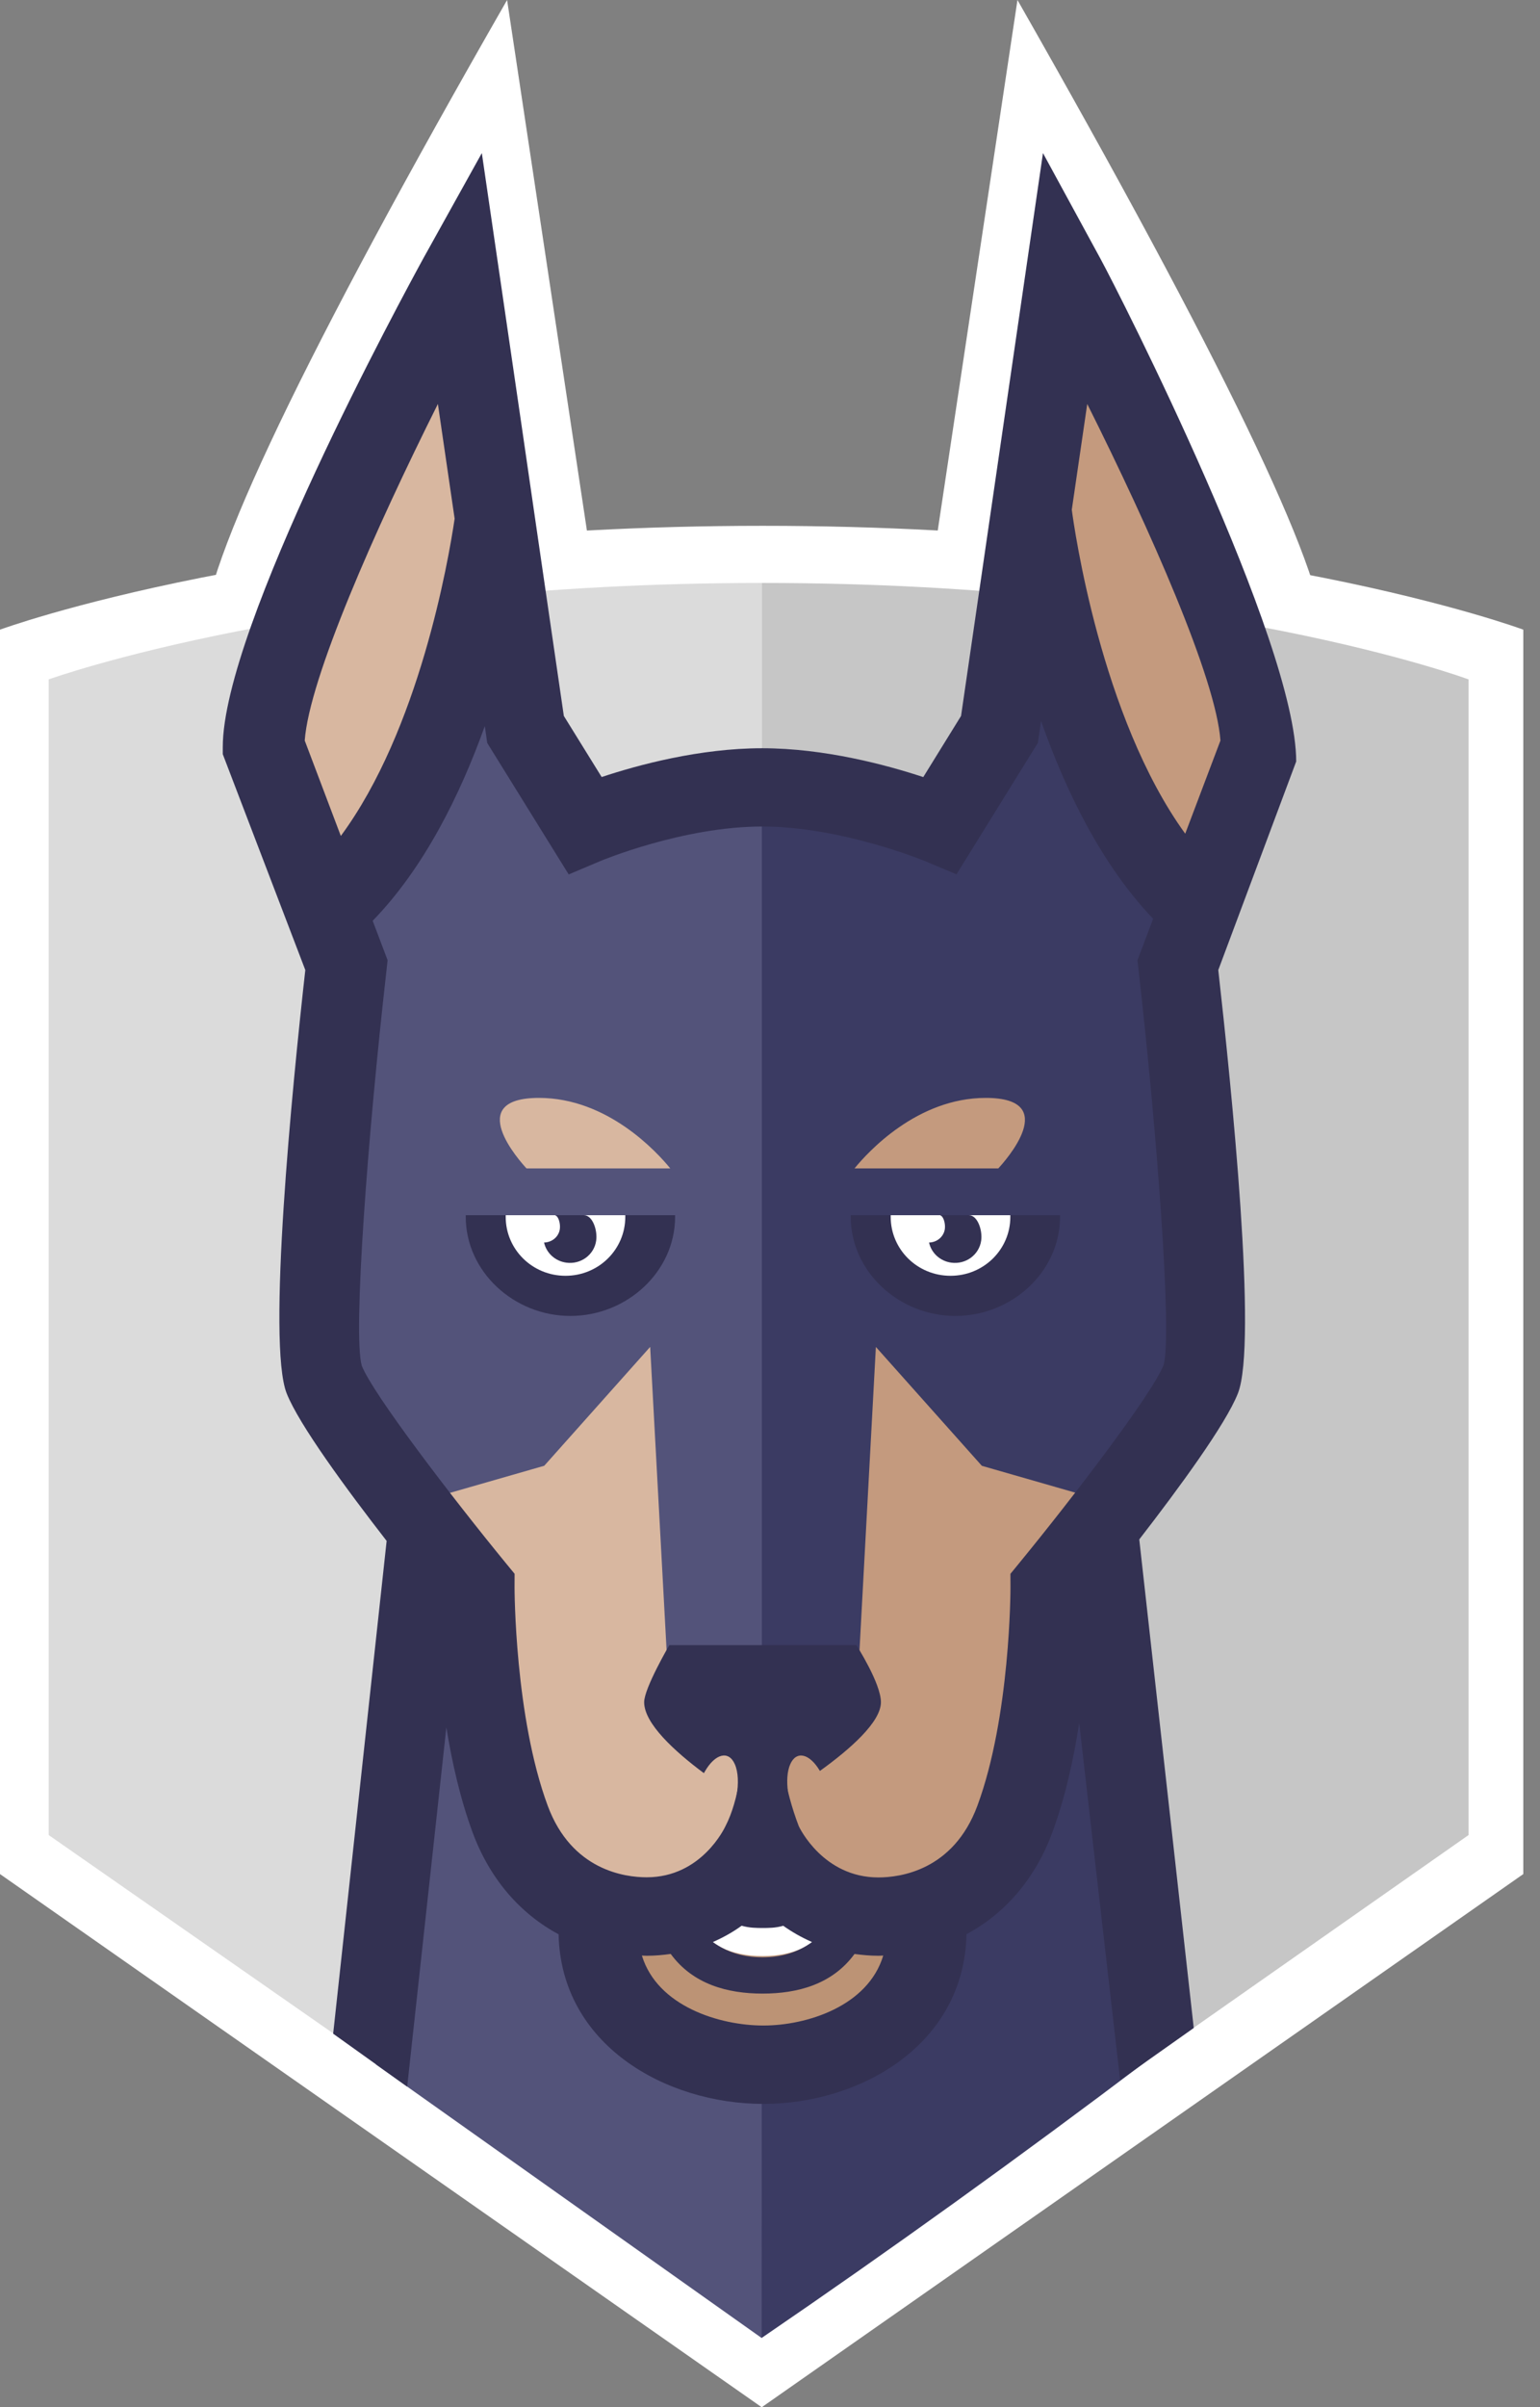<svg width="32" height="50" viewBox="0 0 32 50" fill="none" xmlns="http://www.w3.org/2000/svg">
<rect x="0" y="0" width="32" height="50" fill="#808080" stroke="none"/>
<path d="M27.502 13.193H4.225C4.225 11.739 6.329 7.341 10.537 0C10.537 0 11.119 3.871 12.285 11.614L19.396 11.615L21.142 0C25.382 7.438 27.502 11.836 27.502 13.193Z" fill="white"/>
<path d="M15.828 50.002L0 38.927V13.079C0 13.079 5.852 10.922 15.848 10.922C25.844 10.922 31.653 13.079 31.653 13.079V38.927L15.828 50.002Z" fill="white"/>
<path d="M15.828 48.441L1.012 38.117V14.112C1.012 14.112 6.552 12.109 15.828 12.109V48.441Z" fill="#DBDBDB"/>
<path d="M15.848 12.109C15.841 12.109 15.835 12.11 15.828 12.109V48.411L30.515 38.117V14.112C30.515 14.112 25.124 12.109 15.848 12.109Z" fill="#C6C6C6"/>
<path d="M23.845 42.795L22.595 31.953H15.729C15.729 40.559 15.729 46.064 15.729 48.469L15.827 48.562C18.499 46.737 21.171 44.815 23.845 42.795Z" fill="#3B3B63"/>
<path d="M7.814 42.883L15.827 48.564L15.831 31.625H8.892L7.814 42.883Z" fill="#53537A"/>
<path d="M19.257 39.672C19.257 41.535 17.487 42.458 15.863 42.458C14.239 42.458 12.434 41.535 12.434 39.672" fill="#BC9375"/>
<path d="M15.846 40.631C14.542 40.631 13.908 39.69 13.908 37.758H14.53C14.53 40.02 15.418 40.02 15.846 40.02C16.273 40.02 17.162 40.02 17.162 37.758H17.783C17.783 39.69 17.149 40.631 15.846 40.631Z" fill="white"/>
<path d="M15.828 38.236C16.229 39.272 17.004 39.791 18.154 39.791C19.279 39.791 20.453 39.209 20.988 37.77C21.735 35.757 21.728 32.956 21.728 32.956C21.728 32.956 25.047 28.873 25.047 27.492C25.047 27.492 21.974 27.492 15.828 27.492V38.236Z" fill="#C49A7E"/>
<path d="M6.475 27.492C6.475 29.091 9.765 32.956 9.765 32.956C9.765 32.956 9.757 35.757 10.505 37.77C11.038 39.208 12.214 39.791 13.339 39.791C14.489 39.791 15.318 39.272 15.827 38.236V27.492H6.475Z" fill="#D8B7A0"/>
<path d="M24.651 18.298C22.092 15.72 21.452 10.344 21.452 10.344C20.975 12.038 19.936 17.032 19.936 17.032C19.936 17.032 17.919 16.391 15.747 16.388C15.675 16.388 15.675 23.117 15.747 36.576L17.815 35.107L18.2 27.978L20.402 30.447L23.239 31.262C23.239 31.262 24.3 30.518 24.3 30.521C24.751 29.901 24.9 29.372 25.009 29.098C25.403 28.101 24.518 20.473 24.518 20.473C24.204 19.826 24.651 18.298 24.651 18.298Z" fill="#3B3B63"/>
<path d="M11.774 17.032C11.774 17.032 10.735 12.038 10.258 10.344C10.258 10.344 9.618 15.72 7.059 18.298C7.059 18.298 7.505 19.827 7.191 20.473C7.191 20.473 6.307 28.101 6.701 29.097C6.81 29.372 6.96 29.9 7.41 30.52C7.41 30.517 8.472 31.261 8.472 31.261L11.309 30.446L13.51 27.977L13.896 35.106L15.83 36.537V16.351C13.649 16.354 11.774 17.032 11.774 17.032Z" fill="#53537A"/>
<path d="M22.86 5.362C23.284 6.14 26.934 13.328 26.934 15.817L25.315 20.149C25.589 22.594 26.134 27.906 25.722 28.944C25.469 29.586 24.501 30.906 23.673 31.976L24.805 42.124L23.275 43.206L22.425 35.791C22.308 36.544 22.132 37.347 21.864 38.069C21.51 39.024 20.884 39.748 20.083 40.176C20.036 42.466 17.887 43.701 15.863 43.701C13.822 43.701 11.655 42.467 11.607 40.178C10.805 39.748 10.178 39.025 9.823 38.069C9.566 37.375 9.392 36.607 9.275 35.88L8.461 43.343L6.923 42.243L8.034 32.007C7.2 30.933 6.214 29.592 5.957 28.943C5.546 27.905 6.07 22.594 6.344 20.149L4.629 15.665V15.519C4.629 13.03 8.374 6.14 8.799 5.362L10.012 3.18C10.751 8.237 11.12 10.768 11.119 10.772L11.716 14.871L12.502 16.14C13.257 15.889 14.539 15.542 15.837 15.542C17.136 15.542 18.427 15.891 19.185 16.141L19.97 14.871L21.672 3.18L22.86 5.362ZM15.863 42.073C16.759 42.073 18.035 41.675 18.353 40.62C18.319 40.621 18.286 40.624 18.252 40.624C18.078 40.624 17.915 40.608 17.756 40.587C17.294 41.218 16.574 41.41 15.845 41.41C15.117 41.41 14.398 41.216 13.937 40.586C13.778 40.608 13.613 40.624 13.437 40.624C13.403 40.624 13.371 40.621 13.338 40.62C13.66 41.675 14.953 42.073 15.863 42.073ZM14.813 40.339C15.091 40.544 15.435 40.657 15.845 40.657C16.254 40.657 16.596 40.543 16.873 40.339C16.652 40.242 16.452 40.127 16.275 40.001C16.116 40.048 15.963 40.047 15.845 40.047C15.726 40.047 15.572 40.047 15.411 40C15.235 40.127 15.035 40.242 14.813 40.339ZM21.18 32.466C22.281 31.123 23.938 28.96 24.178 28.355C24.359 27.732 24.05 23.6 23.657 20.137L23.636 19.945L23.961 19.084C22.89 17.963 22.143 16.426 21.632 14.975L21.566 15.431L19.875 18.161L19.215 17.884C19.198 17.877 17.474 17.168 15.838 17.168C14.191 17.168 12.495 17.877 12.478 17.884L11.817 18.163L10.124 15.432L10.074 15.082C9.558 16.519 8.81 18.029 7.744 19.126L8.054 19.945L8.033 20.138C7.639 23.6 7.33 27.732 7.518 28.37C7.752 28.961 9.409 31.124 10.509 32.466L10.693 32.69L10.692 32.977C10.692 33.005 10.695 35.661 11.382 37.51C11.88 38.851 12.986 38.994 13.438 38.994C14.577 38.994 15.058 37.968 15.078 37.925C15.345 37.409 15.478 36.562 15.478 35.384H16.166C16.166 36.331 16.31 37.18 16.597 37.93C16.614 37.968 17.108 38.997 18.252 38.997C18.704 38.997 19.81 38.852 20.308 37.511C20.996 35.656 20.997 33.005 20.997 32.978L20.996 32.691L21.18 32.466Z" fill="#333152"/>
<path d="M20.992 25.242H18.506H17.678V25.276C17.678 26.413 18.678 27.334 19.852 27.334C21.027 27.334 22.027 26.413 22.027 25.276V25.242H20.992Z" fill="#333152"/>
<path d="M18.508 25.242V25.276C18.508 25.953 19.062 26.5 19.751 26.5C20.44 26.5 20.994 25.953 20.994 25.276V25.242H18.508Z" fill="white"/>
<path d="M19.551 25.242C19.546 25.242 19.541 25.245 19.536 25.246C19.608 25.261 19.648 25.422 19.633 25.529C19.609 25.692 19.467 25.806 19.305 25.809C19.352 26.023 19.53 26.194 19.765 26.227C20.067 26.269 20.345 26.066 20.388 25.77C20.419 25.553 20.312 25.242 20.134 25.242H19.551Z" fill="#333152"/>
<path d="M12.992 25.242H10.506H9.678V25.276C9.678 26.413 10.679 27.334 11.852 27.334C13.027 27.334 14.028 26.413 14.028 25.276V25.242H12.992Z" fill="#333152"/>
<path d="M10.508 25.242V25.276C10.508 25.953 11.062 26.5 11.75 26.5C12.439 26.5 12.993 25.953 12.993 25.276V25.242H10.508Z" fill="white"/>
<path d="M12.135 25.242H11.551C11.546 25.242 11.541 25.245 11.536 25.246C11.608 25.261 11.648 25.422 11.633 25.529C11.61 25.692 11.468 25.806 11.305 25.809C11.353 26.023 11.53 26.194 11.766 26.227C12.067 26.269 12.346 26.066 12.388 25.77C12.419 25.553 12.313 25.242 12.135 25.242Z" fill="#333152"/>
<path d="M20.743 24.27C20.882 24.121 22.063 22.805 20.483 22.805C19.055 22.805 18.028 23.936 17.756 24.27H20.743Z" fill="#C49A7E"/>
<path d="M13.928 24.27C13.656 23.936 12.629 22.805 11.2 22.805C9.621 22.805 10.803 24.121 10.941 24.27H13.928Z" fill="#D8B7A0"/>
<path d="M6.332 15.382C6.426 14.091 7.794 10.998 9.099 8.391L9.447 10.774C9.315 11.666 8.708 15.161 7.082 17.364L6.332 15.382Z" fill="#D8B7A0"/>
<path d="M22.271 10.588L22.592 8.391C23.897 10.998 25.266 14.091 25.36 15.382L24.628 17.317C22.871 14.892 22.319 10.949 22.271 10.588Z" fill="#C49A7E"/>
<path d="M14.626 36.831C14.014 36.375 13.385 35.799 13.385 35.357C13.385 35.066 13.908 34.172 13.908 34.172H17.795C17.795 34.172 18.305 34.965 18.305 35.357C18.305 35.768 17.671 36.328 17.037 36.785C16.822 36.421 16.548 36.357 16.421 36.645C16.355 36.793 16.343 37.008 16.375 37.232C16.03 37.45 15.778 37.591 15.778 37.591C15.778 37.591 15.583 37.48 15.305 37.3C15.35 37.052 15.341 36.808 15.269 36.645C15.141 36.353 14.861 36.422 14.644 36.8C14.638 36.81 14.632 36.821 14.626 36.831Z" fill="#333152"/>
</svg>
